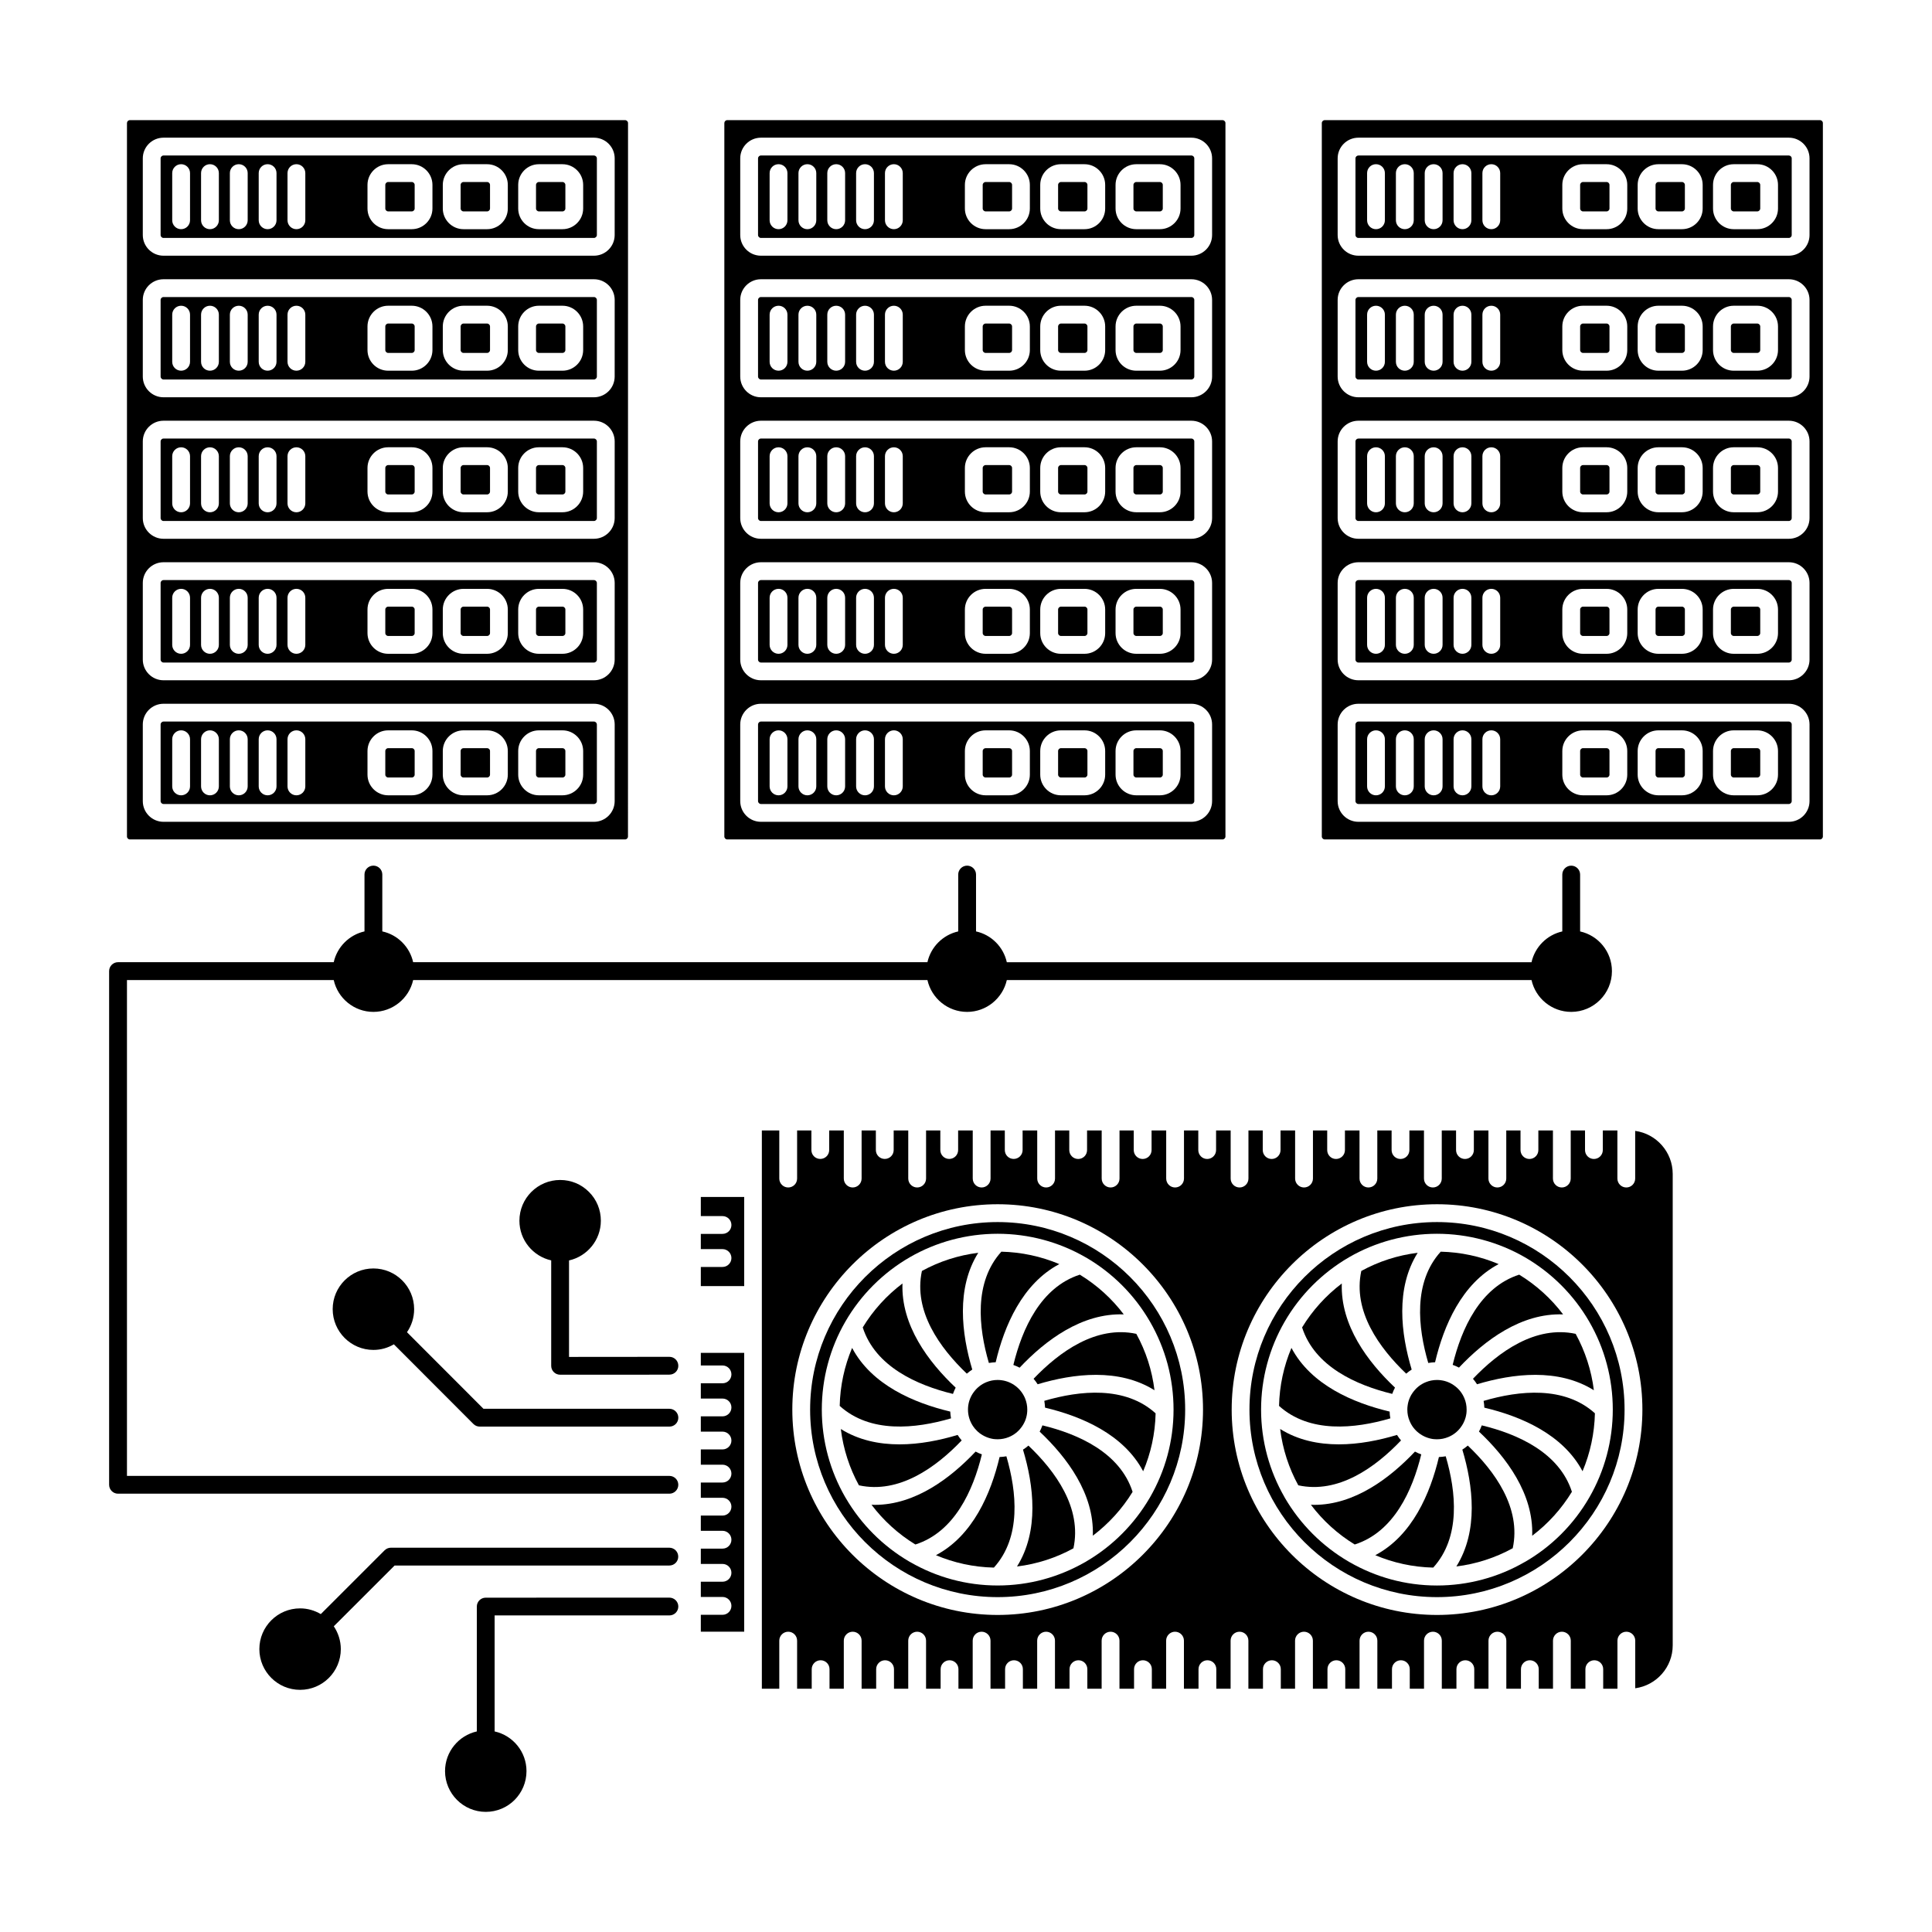 <?xml version="1.0" encoding="UTF-8"?>
<!-- Uploaded to: SVG Repo, www.svgrepo.com, Generator: SVG Repo Mixer Tools -->
<svg fill="#000000" width="800px" height="800px" version="1.1" viewBox="144 144 512 512" xmlns="http://www.w3.org/2000/svg">
 <g>
  <path d="m323.76 505.94c0.012 1.301-1.047 2.352-2.352 2.352l-8.16 0.02h-20.816c-1.301 0-2.359-1.055-2.359-2.352v-27.945c-4.816-1.082-8.422-5.379-8.422-10.516 0-5.953 4.848-10.793 10.793-10.793 2.891 0 5.598 1.113 7.637 3.164 2.039 2.023 3.152 4.746 3.152 7.629 0 5.144-3.617 9.441-8.434 10.531v25.566l26.609-0.023c1.293 0.004 2.352 1.055 2.352 2.367z"/>
  <path d="m323.74 556.52c0 1.305-1.047 2.359-2.359 2.359h-72.805l-16.117 16.102c1.164 1.738 1.859 3.82 1.859 6.047 0 5.961-4.84 10.797-10.793 10.797s-10.793-4.836-10.793-10.797c0-5.953 4.836-10.793 10.793-10.793 2 0 3.871 0.562 5.488 1.516l16.906-16.898c0.441-0.441 1.047-0.695 1.668-0.695h73.789c1.316 0.008 2.363 1.051 2.363 2.363z"/>
  <path d="m571.18 401.36c0 2.984-1.203 5.68-3.16 7.633-1.961 1.961-4.648 3.168-7.629 3.168-5.144 0-9.453-3.613-10.523-8.438h-139.05c-0.539 2.418-1.891 4.516-3.75 6.031-1.844 1.496-4.203 2.41-6.769 2.41-5.133 0-9.438-3.613-10.52-8.438l-136.29-0.004c-0.543 2.418-1.891 4.523-3.754 6.031-1.848 1.496-4.203 2.41-6.777 2.41-5.133 0-9.445-3.613-10.52-8.438h-54.793v131.41l143.75-0.004c1.301 0 2.359 1.055 2.359 2.352 0 1.301-1.059 2.363-2.359 2.363h-146.12c-1.301 0-2.359-1.062-2.359-2.363v-136.13c0-1.301 1.059-2.359 2.359-2.359h57.164c0.902-4.051 4.106-7.25 8.152-8.16v-15.07c0-1.305 1.059-2.359 2.363-2.359 1.301 0 2.359 1.055 2.359 2.359v15.07c1.988 0.434 3.812 1.426 5.281 2.898 1.461 1.465 2.453 3.285 2.891 5.266h136.29c0.906-4.055 4.106-7.25 8.16-8.16v-15.07c0-1.301 1.059-2.359 2.359-2.359 1.305 0 2.363 1.059 2.363 2.359v15.07c1.98 0.434 3.797 1.426 5.273 2.902 1.457 1.461 2.445 3.281 2.883 5.262h139.05c0.91-4.055 4.106-7.254 8.16-8.16v-15.07c0-1.301 1.062-2.359 2.363-2.359 1.305 0 2.359 1.059 2.359 2.359v15.07c4.828 1.07 8.43 5.371 8.43 10.512z"/>
  <path d="m253.75 490.94c0 2.273-0.699 4.375-1.898 6.109l20.27 20.293h49.281c1.301 0 2.359 1.062 2.359 2.363 0 1.316-1.059 2.359-2.359 2.359h-50.262c-0.625 0-1.23-0.242-1.672-0.684l-21.09-21.121c-1.598 0.941-3.441 1.484-5.422 1.484-5.953 0-10.793-4.852-10.793-10.809 0-5.945 4.836-10.781 10.793-10.781 5.957 0.004 10.793 4.84 10.793 10.785z"/>
  <path d="m323.76 569.75c0 1.301-1.059 2.352-2.359 2.352h-46.32v30.742c4.828 1.074 8.445 5.375 8.445 10.523 0 2.984-1.211 5.68-3.152 7.637-1.953 1.953-4.656 3.16-7.637 3.16-5.945 0-10.793-4.84-10.797-10.797 0-5.141 3.613-9.441 8.422-10.523v-33.082c0-1.32 1.059-2.363 2.359-2.363l48.68-0.012c1.301 0.008 2.359 1.059 2.359 2.363z"/>
  <path d="m341.22 461.21v23.613h-11.496v-5.066h5.75c1.301 0 2.359-1.062 2.359-2.363 0-1.305-1.059-2.367-2.359-2.367h-5.75v-4.035h5.75c1.301 0 2.359-1.055 2.359-2.352 0-1.309-1.059-2.363-2.359-2.363h-5.75v-5.066l11.496-0.004z"/>
  <path d="m341.22 502.56v73.859h-11.496v-4.481h5.75c1.301 0 2.359-1.062 2.359-2.363 0-1.305-1.059-2.367-2.359-2.367h-5.75v-4.035h5.75c1.301 0 2.359-1.055 2.359-2.363 0-1.301-1.059-2.352-2.359-2.352h-5.75v-4.055h5.75c1.301 0 2.359-1.043 2.359-2.359 0-1.301-1.059-2.363-2.359-2.363h-5.75v-4.035h5.75c1.301 0 2.359-1.062 2.359-2.363 0-1.301-1.059-2.352-2.359-2.352h-5.75v-4.047h5.75c1.301 0 2.359-1.055 2.359-2.359 0-1.309-1.059-2.363-2.359-2.363h-5.75v-4.047h5.75c1.301 0 2.359-1.055 2.359-2.352 0-1.301-1.059-2.363-2.359-2.363h-5.75v-4.051h5.75c1.301 0 2.359-1.062 2.359-2.363s-1.059-2.352-2.359-2.352h-5.75v-4.047h5.75c1.301 0 2.359-1.055 2.359-2.352 0-1.316-1.059-2.367-2.359-2.367h-5.75v-3.34l11.496 0.004z"/>
  <path d="m577.34 443.7v12.629c0 1.301-1.043 2.363-2.352 2.363-1.309 0-2.363-1.062-2.363-2.363v-12.75h-3.863v5.199c0 1.309-1.055 2.363-2.363 2.363-1.301 0-2.352-1.055-2.352-2.363v-5.199h-3.789v12.75c0 1.301-1.055 2.363-2.363 2.363-1.301 0-2.352-1.062-2.352-2.363v-12.75h-3.863v5.199c0 1.309-1.062 2.363-2.363 2.363-1.301 0-2.363-1.055-2.363-2.363v-5.199h-3.777v12.75c0 1.301-1.055 2.363-2.363 2.363-1.301 0-2.363-1.062-2.363-2.363v-12.75h-3.863v5.199c0 1.309-1.055 2.363-2.352 2.363-1.309 0-2.363-1.055-2.363-2.363v-5.199h-3.789v12.75c0 1.301-1.055 2.363-2.352 2.363-1.309 0-2.363-1.062-2.363-2.363v-12.75h-3.863v5.199c0 1.309-1.055 2.363-2.363 2.363-1.301 0-2.352-1.055-2.352-2.363v-5.199h-3.789v12.75c0 1.301-1.055 2.363-2.363 2.363-1.301 0-2.352-1.062-2.352-2.363v-12.75h-3.863v5.199c0 1.309-1.062 2.363-2.363 2.363-1.309 0-2.336-1.059-2.336-2.363v-5.199h-3.777v12.75c0 1.301-1.062 2.363-2.363 2.363s-2.363-1.062-2.363-2.363v-12.75h-3.863v5.199c0 1.309-1.055 2.363-2.352 2.363-1.309 0-2.363-1.055-2.363-2.363v-5.199h-3.789v12.75c0 1.301-1.055 2.363-2.352 2.363-1.309 0-2.363-1.062-2.363-2.363v-12.75h-3.863v5.199c0 1.309-1.055 2.363-2.363 2.363-1.301 0-2.352-1.055-2.352-2.363v-5.199h-3.789v12.75c0 1.301-1.055 2.363-2.363 2.363-1.301 0-2.352-1.062-2.352-2.363v-12.75h-3.875v5.199c0 1.309-1.055 2.363-2.363 2.363-1.301 0-2.363-1.055-2.363-2.363v-5.199h-3.769v12.75c0 1.301-1.062 2.363-2.363 2.363-1.301 0-2.363-1.062-2.363-2.363v-12.75h-3.875v5.199c0 1.309-1.043 2.363-2.352 2.363-1.309 0-2.363-1.055-2.363-2.363v-5.199h-3.777v12.75c0 1.301-1.055 2.363-2.352 2.363-1.309 0-2.363-1.062-2.363-2.363v-12.75h-3.875v5.188c0 1.32-1.062 2.363-2.363 2.363s-2.352-1.043-2.352-2.363v-5.188h-3.777v12.75c0 1.301-1.062 2.363-2.363 2.363s-2.359-1.062-2.359-2.363v-12.75h-3.871v5.188c0 1.32-1.059 2.363-2.359 2.363-1.305 0-2.359-1.043-2.359-2.363v-5.188h-3.777v12.75c0 1.301-1.059 2.363-2.359 2.363-1.309 0-2.363-1.062-2.363-2.363v-12.75h-3.863v5.188c0 1.32-1.059 2.363-2.363 2.363-1.301 0-2.359-1.043-2.359-2.363v-5.188h-3.777v12.75c0 1.301-1.055 2.363-2.359 2.363-1.301 0-2.359-1.062-2.359-2.363v-12.75h-3.871v5.188c0 1.32-1.059 2.363-2.359 2.363-1.305 0-2.359-1.043-2.359-2.363v-5.188h-3.785v12.75c0 1.301-1.047 2.363-2.359 2.363-1.305 0-2.363-1.062-2.363-2.363v-12.75h-4.621v147.95h4.621v-12.742c0-1.301 1.059-2.363 2.363-2.363 1.309 0 2.359 1.062 2.359 2.363v12.742h3.871v-5.184c0-1.305 1.059-2.359 2.359-2.359 1.305 0 2.359 1.055 2.359 2.359v5.184h3.785v-12.742c0-1.301 1.059-2.363 2.359-2.363 1.305 0 2.359 1.062 2.359 2.363v12.742h3.859v-5.184c0-1.305 1.059-2.359 2.363-2.359 1.301 0 2.359 1.055 2.359 2.359v5.184h3.777v-12.742c0-1.301 1.055-2.363 2.363-2.363 1.301 0 2.359 1.062 2.359 2.363v12.742h3.859v-5.184c0-1.305 1.059-2.359 2.359-2.359 1.305 0 2.363 1.055 2.363 2.359v5.184h3.777v-12.742c0-1.301 1.059-2.363 2.359-2.363 1.301 0 2.363 1.062 2.363 2.363v12.742h3.863v-5.184c0-1.305 1.047-2.359 2.352-2.359 1.309 0 2.363 1.055 2.363 2.359v5.184h3.789v-12.742c0-1.301 1.055-2.363 2.363-2.363 1.301 0 2.352 1.062 2.352 2.363v12.742h3.859v-5.184c0-1.305 1.062-2.359 2.367-2.359 1.301 0 2.352 1.055 2.352 2.359v5.184h3.789v-12.742c0-1.301 1.062-2.363 2.363-2.363 1.301 0 2.363 1.062 2.363 2.363v12.742h3.863v-5.184c0-1.305 1.047-2.359 2.352-2.359 1.301 0 2.363 1.055 2.363 2.359v5.184h3.789v-12.742c0-1.301 1.055-2.363 2.352-2.363 1.309 0 2.363 1.062 2.363 2.363v12.742h3.863v-5.184c0-1.305 1.047-2.359 2.363-2.359 1.309 0 2.352 1.055 2.352 2.359v5.184h3.789v-12.742c0-1.301 1.055-2.363 2.363-2.363 1.301 0 2.352 1.062 2.352 2.363v12.742h3.863v-5.184c0-1.305 1.062-2.359 2.363-2.359s2.363 1.055 2.363 2.359v5.184h3.777v-12.742c0-1.301 1.062-2.363 2.363-2.363 1.301 0 2.363 1.062 2.363 2.363v12.742h3.863v-5.184c0-1.305 1.047-2.359 2.352-2.359 1.309 0 2.363 1.055 2.363 2.359v5.184h3.789v-12.742c0-1.301 1.055-2.363 2.352-2.363 1.309 0 2.363 1.062 2.363 2.363v12.742h3.875v-5.184c0-1.305 1.055-2.359 2.363-2.359 1.301 0 2.352 1.055 2.352 2.359v5.184h3.777v-12.742c0-1.301 1.055-2.363 2.363-2.363 1.301 0 2.352 1.062 2.352 2.363v12.742h3.875v-5.184c0-1.305 1.055-2.359 2.363-2.359 1.301 0 2.363 1.055 2.363 2.359v5.184h3.769v-12.742c0-1.301 1.062-2.363 2.363-2.363 1.309 0 2.363 1.062 2.363 2.363v12.742h3.875v-5.184c0-1.305 1.055-2.359 2.352-2.359 1.301 0 2.363 1.055 2.363 2.359v5.184h3.777v-12.742c0-1.301 1.055-2.363 2.352-2.363 1.301 0 2.363 1.062 2.363 2.363v12.742h3.875v-5.184c0-1.305 1.055-2.359 2.363-2.359 1.301 0 2.352 1.055 2.352 2.359v5.184h3.777v-12.742c0-1.301 1.055-2.363 2.363-2.363s2.352 1.062 2.352 2.363v12.621c5.602-0.77 9.93-5.562 9.93-11.371v-124.96c-0.016-5.797-4.34-10.609-9.945-11.379zm-168.95 128.28c-30.012 0-54.418-24.414-54.418-54.422 0-30.008 24.414-54.422 54.418-54.422 30 0 54.422 24.414 54.422 54.422 0 30.004-24.418 54.422-54.422 54.422zm116.44 0c-30.008 0-54.422-24.414-54.422-54.422 0-30.008 24.414-54.422 54.422-54.422 30.008 0 54.422 24.414 54.422 54.422-0.004 30.004-24.418 54.422-54.422 54.422z"/>
  <path d="m524.82 467.86c-27.402 0-49.699 22.297-49.699 49.699 0 27.406 22.297 49.695 49.699 49.695 27.402 0 49.707-22.289 49.707-49.695-0.004-27.398-22.309-49.699-49.707-49.699zm40.348 73.004c-4.086 7.09-9.984 13-17.055 17.07-0.02 0.012-0.055 0.02-0.066 0.031h-0.012c-7.019 4.066-15.043 6.211-23.227 6.211-8.41 0-16.289-2.254-23.113-6.168-0.133-0.059-0.258-0.133-0.367-0.215-6.938-4.055-12.73-9.863-16.793-16.797-0.059-0.098-0.102-0.188-0.152-0.281-3.918-6.82-6.184-14.723-6.184-23.156 0-8.203 2.168-16.262 6.254-23.312 4.074-7.055 9.969-12.949 17.043-17.055 7.047-4.082 15.109-6.231 23.312-6.231 8.191 0 16.254 2.156 23.312 6.231 7.062 4.098 12.957 9.984 17.043 17.055 2.047 3.543 3.617 7.305 4.656 11.234 1.055 3.918 1.586 7.981 1.586 12.07 0 8.207-2.156 16.254-6.227 23.293 0.004 0.02-0.012 0.02-0.012 0.02z"/>
  <path d="m523.82 559.43c-5.426-0.121-10.617-1.281-15.355-3.289 9.824-5.199 14.57-16.355 16.863-26.012 0.621-0.023 1.215-0.098 1.805-0.195 2.773 9.434 4.012 21.414-3.312 29.496z"/>
  <path d="m515.29 525.73c-6.801 7.129-16.57 14.207-27.227 11.895-2.488-4.523-4.152-9.582-4.812-14.93 4.746 2.973 10.156 4.074 15.562 4.074 5.336 0 10.68-1.074 15.406-2.5 0.32 0.523 0.684 0.996 1.07 1.461z"/>
  <path d="m520.65 529.42c-2.332 9.562-7.254 20.574-17.633 23.887-4.516-2.754-8.453-6.34-11.621-10.535 0.281 0.012 0.574 0.031 0.867 0.031 10.73 0 20.078-7.09 26.719-14.117 0.531 0.297 1.086 0.539 1.668 0.734z"/>
  <path d="m544.89 554.3c-4.621 2.535-9.688 4.176-14.941 4.828 5.906-9.43 4.438-21.461 1.586-30.965 0.5-0.312 0.957-0.66 1.406-1.043 0.012 0 0.031-0.02 0.039-0.031 7.144 6.785 14.211 16.531 11.91 27.211z"/>
  <path d="m560.57 539.34c-2.754 4.516-6.324 8.469-10.523 11.648 0.402-11.125-6.871-20.793-14.105-27.605 0.293-0.535 0.535-1.082 0.742-1.648 9.559 2.309 20.547 7.227 23.887 17.605z"/>
  <path d="m566.67 518.54c-0.125 5.305-1.238 10.52-3.281 15.355-5.223-9.82-16.367-14.57-26.027-16.852-0.02-0.605-0.082-1.203-0.191-1.793 9.457-2.777 21.422-4.012 29.5 3.289z"/>
  <path d="m566.39 512.43c-9.43-5.914-21.453-4.438-30.965-1.586-0.316-0.508-0.68-0.988-1.074-1.457 6.793-7.117 16.551-14.199 27.215-11.906 2.531 4.637 4.176 9.703 4.824 14.949z"/>
  <path d="m558.24 492.33c-11.113-0.398-20.781 6.871-27.594 14.098-0.535-0.277-1.094-0.523-1.672-0.727 2.324-9.562 7.246-20.551 17.625-23.906 4.512 2.754 8.469 6.336 11.641 10.535z"/>
  <path d="m541.16 479c-9.836 5.211-14.57 16.355-16.852 26.012-0.621 0.031-1.215 0.086-1.805 0.188-2.766-9.43-4.016-21.41 3.301-29.492 5.293 0.125 10.512 1.234 15.355 3.293z"/>
  <path d="m518.11 506.95c-0.52 0.328-1.004 0.695-1.457 1.082-7.129-6.812-14.199-16.559-11.895-27.215 4.621-2.539 9.688-4.168 14.941-4.812-5.918 9.418-4.449 21.441-1.59 30.945z"/>
  <path d="m513.69 511.73c-0.293 0.523-0.523 1.082-0.734 1.664-9.562-2.332-20.555-7.246-23.887-17.613 2.746-4.516 6.328-8.465 10.523-11.645-0.387 11.098 6.875 20.785 14.098 27.594z"/>
  <path d="m512.46 519.88c-9.441 2.766-21.422 4.004-29.5-3.301 0.121-5.316 1.234-10.523 3.289-15.367 5.211 9.824 16.355 14.57 26.023 16.871 0.004 0.605 0.066 1.215 0.188 1.797z"/>
  <path d="m532.67 517.56c0 0.363-0.02 0.727-0.059 1.043-0.047 0.348-0.125 0.68-0.207 1.023-0.273 0.988-0.734 1.918-1.379 2.742-0.836 1.098-1.945 1.945-3.234 2.469-0.934 0.387-1.93 0.586-2.973 0.586-0.367 0-0.734-0.031-1.043-0.059-1.371-0.195-2.672-0.742-3.762-1.586-1.098-0.828-1.945-1.945-2.465-3.234-0.395-0.926-0.59-1.93-0.59-2.984 0-0.348 0.02-0.715 0.074-1.031 0.172-1.379 0.719-2.672 1.578-3.762 0.832-1.094 1.949-1.949 3.231-2.473 0.934-0.383 1.941-0.59 2.984-0.59 0.371 0 0.734 0.031 1.043 0.074 1.371 0.18 2.672 0.727 3.762 1.586 1.09 0.82 1.934 1.941 2.457 3.219 0.395 0.934 0.582 1.941 0.582 2.977z"/>
  <path d="m408.39 467.86c-27.402 0-49.699 22.297-49.699 49.699 0 27.406 22.297 49.695 49.699 49.695 27.398 0 49.691-22.289 49.691-49.695 0.004-27.398-22.293-49.699-49.691-49.699zm40.27 73.125c-4.047 6.922-9.801 12.711-16.711 16.766-0.137 0.109-0.312 0.195-0.48 0.281-6.812 3.883-14.68 6.141-23.078 6.141-8.418 0-16.305-2.254-23.113-6.168-0.121-0.059-0.246-0.121-0.363-0.203-6.934-4.062-12.727-9.863-16.785-16.812-0.066-0.098-0.109-0.188-0.172-0.281-1.961-3.414-3.496-7.082-4.555-10.977-1.047-3.883-1.617-7.965-1.617-12.176 0-8.203 2.16-16.27 6.246-23.32 4.074-7.043 9.969-12.949 17.055-17.043 7.055-4.082 15.113-6.231 23.305-6.231 8.184 0 16.242 2.156 23.297 6.231h0.012c7.078 4.098 12.973 9.984 17.051 17.055 2.039 3.523 3.602 7.285 4.664 11.219 1.043 3.918 1.586 8 1.586 12.09 0 8.434-2.258 16.324-6.191 23.172-0.043 0.09-0.094 0.176-0.148 0.258z"/>
  <path d="m428.47 554.32c-4.539 2.492-9.586 4.156-14.953 4.816 5.914-9.441 4.449-21.461 1.586-30.965 0.52-0.328 0.996-0.691 1.441-1.074 7.144 6.785 14.238 16.539 11.926 27.223z"/>
  <path d="m416.24 517.56c0 0.363-0.023 0.715-0.066 1.043-0.176 1.371-0.727 2.672-1.586 3.762-0.828 1.098-1.941 1.945-3.219 2.469-0.941 0.387-1.945 0.586-2.984 0.586-0.371 0-0.727-0.031-1.043-0.059-1.371-0.195-2.66-0.742-3.769-1.586-0.273-0.207-0.523-0.434-0.762-0.684-0.73-0.711-1.305-1.586-1.703-2.551-0.086-0.195-0.152-0.387-0.211-0.594-0.246-0.766-0.371-1.551-0.371-2.387 0-0.359 0.02-0.715 0.066-1.031 0.18-1.379 0.73-2.672 1.582-3.762 0.832-1.094 1.945-1.949 3.223-2.473 0.934-0.383 1.934-0.59 2.988-0.59 0.367 0 0.719 0.031 1.039 0.074 1.379 0.18 2.676 0.727 3.769 1.578 1.082 0.832 1.93 1.949 2.465 3.231 0.383 0.941 0.582 1.938 0.582 2.973z"/>
  <path d="m398.86 525.73c-6.805 7.129-16.574 14.219-27.234 11.895-2.484-4.523-4.141-9.582-4.801-14.918 4.746 2.961 10.141 4.066 15.547 4.066 5.34 0 10.688-1.074 15.41-2.5 0.32 0.52 0.684 0.992 1.078 1.457z"/>
  <path d="m404.21 529.42c-2.324 9.562-7.25 20.574-17.625 23.887-4.516-2.754-8.453-6.34-11.629-10.535 0.297 0.012 0.59 0.031 0.871 0.031 10.734 0 20.082-7.09 26.719-14.117 0.543 0.297 1.094 0.539 1.664 0.734z"/>
  <path d="m407.39 559.43c-5.43-0.121-10.621-1.281-15.355-3.289 9.824-5.199 14.574-16.355 16.863-26.012 0.609-0.023 1.219-0.098 1.805-0.195 2.754 9.434 4.004 21.414-3.312 29.496z"/>
  <path d="m444.15 539.36c-2.754 4.5-6.34 8.43-10.539 11.617 0.402-11.125-6.883-20.781-14.09-27.582 0.258-0.492 0.484-0.988 0.68-1.527 0.02-0.047 0.031-0.098 0.051-0.133 9.551 2.316 20.562 7.246 23.898 17.625z"/>
  <path d="m450.25 518.55c-0.121 5.438-1.281 10.617-3.301 15.352-5.199-9.82-16.355-14.57-26-16.863-0.031-0.605-0.098-1.203-0.195-1.805 9.434-2.766 21.422-4 29.496 3.316z"/>
  <path d="m449.95 512.43c-9.418-5.914-21.453-4.438-30.965-1.586-0.316-0.508-0.672-0.988-1.074-1.457 6.801-7.117 16.551-14.199 27.223-11.906 2.539 4.621 4.176 9.695 4.816 14.949z"/>
  <path d="m441.81 492.33c-11.113-0.398-20.793 6.883-27.594 14.117-0.539-0.277-1.098-0.516-1.664-0.719 2.324-9.566 7.227-20.574 17.613-23.93 4.512 2.75 8.477 6.332 11.645 10.531z"/>
  <path d="m424.73 479c-9.836 5.211-14.586 16.355-16.863 26.012-0.609 0.031-1.219 0.086-1.805 0.188-2.762-9.43-4.004-21.41 3.309-29.492 5.297 0.125 10.512 1.234 15.359 3.293z"/>
  <path d="m401.66 506.95c-0.508 0.328-0.988 0.695-1.445 1.082-7.125-6.801-14.203-16.559-11.898-27.215 4.625-2.539 9.691-4.168 14.93-4.812-5.898 9.406-4.426 21.441-1.586 30.945z"/>
  <path d="m397.26 511.74c-0.273 0.535-0.516 1.09-0.715 1.664-9.562-2.332-20.57-7.246-23.91-17.625 2.746-4.516 6.316-8.465 10.531-11.645-0.41 11.105 6.875 20.793 14.094 27.605z"/>
  <path d="m396.03 519.88c-9.445 2.766-21.422 4.016-29.5-3.301 0.121-5.316 1.238-10.523 3.289-15.367 5.211 9.824 16.355 14.57 26.008 16.871 0.031 0.605 0.094 1.215 0.203 1.797z"/>
  <path d="m626.32 175.84h-131.25c-0.422 0-0.777 0.352-0.777 0.762v189.08c0 0.422 0.352 0.777 0.777 0.777h131.25c0.414 0 0.762-0.352 0.762-0.777v-189.08c0.004-0.41-0.352-0.762-0.762-0.762zm-2.777 180.46c0 3.031-2.453 5.488-5.481 5.488h-114.07c-3.039 0-5.5-2.453-5.5-5.488v-20.309c0-3.027 2.465-5.488 5.5-5.488h114.07c3.027 0 5.481 2.457 5.481 5.488zm0-37.5c0 3.019-2.453 5.481-5.481 5.481h-114.07c-3.039 0-5.5-2.465-5.5-5.481v-20.32c0-3.023 2.465-5.481 5.5-5.481h114.07c3.027 0 5.481 2.457 5.481 5.481zm0-37.504c0 3.019-2.453 5.488-5.481 5.488h-114.07c-3.039 0-5.5-2.469-5.5-5.488v-20.32c0-3.019 2.465-5.481 5.5-5.481h114.07c3.027 0 5.481 2.465 5.481 5.481zm0-37.508c0 3.031-2.453 5.496-5.481 5.496h-114.07c-3.039 0-5.5-2.465-5.5-5.496v-20.309c0-3.027 2.465-5.477 5.5-5.477h114.07c3.027 0 5.481 2.449 5.481 5.477zm0-37.5c0 3.019-2.453 5.477-5.481 5.477h-114.07c-3.039 0-5.5-2.457-5.5-5.477v-20.32c0-3.023 2.465-5.481 5.5-5.481h114.07c3.027 0 5.481 2.457 5.481 5.481z"/>
  <path d="m618.06 185.21h-114.07c-0.414 0-0.777 0.344-0.777 0.762v20.32c0 0.414 0.363 0.766 0.777 0.766h114.07c0.414 0 0.762-0.352 0.762-0.766v-20.32c0.004-0.418-0.344-0.762-0.762-0.762zm-107.05 17.164c0 1.305-1.055 2.363-2.363 2.363-1.305 0-2.352-1.059-2.352-2.363v-12.5c0-1.305 1.047-2.359 2.352-2.359 1.309 0 2.363 1.055 2.363 2.359zm7.648 0c0 1.305-1.062 2.363-2.363 2.363-1.316 0-2.367-1.059-2.367-2.363v-12.5c0-1.305 1.055-2.359 2.367-2.359 1.301 0 2.363 1.055 2.363 2.359zm7.637 0c0 1.305-1.062 2.363-2.363 2.363-1.305 0-2.367-1.059-2.367-2.363v-12.5c0-1.305 1.062-2.359 2.367-2.359 1.301 0 2.363 1.055 2.363 2.359zm7.633 0c0 1.305-1.055 2.363-2.352 2.363-1.301 0-2.363-1.059-2.363-2.363v-12.5c0-1.305 1.062-2.359 2.363-2.359s2.352 1.055 2.352 2.359zm7.641 0c0 1.305-1.055 2.363-2.352 2.363-1.316 0-2.363-1.059-2.363-2.363v-12.5c0-1.305 1.047-2.359 2.363-2.359 1.301 0 2.352 1.055 2.352 2.359zm33.672-3.117c0 3.019-2.453 5.481-5.477 5.481h-6.254c-3.019 0-5.481-2.469-5.481-5.481v-6.258c0-3.019 2.465-5.481 5.481-5.481h6.254c3.023 0 5.477 2.465 5.477 5.481zm19.984 0c0 3.019-2.453 5.481-5.492 5.481h-6.242c-3.023 0-5.492-2.469-5.492-5.481v-6.258c0-3.019 2.469-5.481 5.492-5.481h6.242c3.039 0 5.492 2.465 5.492 5.481zm19.965 0c0 3.019-2.453 5.481-5.492 5.481h-6.242c-3.023 0-5.488-2.469-5.488-5.481v-6.258c0-3.019 2.465-5.481 5.488-5.481h6.242c3.039 0 5.492 2.465 5.492 5.481z"/>
  <path d="m610.48 193v6.258c0 0.414-0.363 0.762-0.777 0.762h-6.242c-0.414 0-0.762-0.352-0.762-0.762v-6.258c0-0.414 0.348-0.766 0.762-0.766h6.242c0.41 0 0.777 0.352 0.777 0.766z"/>
  <path d="m590.51 193v6.258c0 0.414-0.359 0.762-0.77 0.762h-6.242c-0.414 0-0.762-0.352-0.762-0.762v-6.258c0-0.414 0.336-0.766 0.762-0.766h6.242c0.406 0 0.77 0.352 0.77 0.766z"/>
  <path d="m570.53 193v6.258c0 0.414-0.348 0.762-0.762 0.762h-6.254c-0.414 0-0.762-0.352-0.762-0.762v-6.258c0-0.414 0.348-0.766 0.762-0.766h6.254c0.414 0 0.762 0.352 0.762 0.766z"/>
  <path d="m618.06 222.72h-114.07c-0.414 0-0.777 0.348-0.777 0.762v20.309c0 0.418 0.363 0.777 0.777 0.777h114.07c0.414 0 0.762-0.359 0.762-0.777v-20.309c0.004-0.414-0.344-0.762-0.762-0.762zm-107.05 17.16c0 1.309-1.055 2.359-2.363 2.359-1.305 0-2.352-1.047-2.352-2.359v-12.496c0-1.309 1.047-2.359 2.352-2.359 1.309 0 2.363 1.047 2.363 2.359zm7.648 0c0 1.309-1.062 2.359-2.363 2.359-1.316 0-2.367-1.047-2.367-2.359v-12.496c0-1.309 1.055-2.359 2.367-2.359 1.301 0 2.363 1.047 2.363 2.359zm7.637 0c0 1.309-1.062 2.359-2.363 2.359-1.305 0-2.367-1.047-2.367-2.359v-12.496c0-1.309 1.062-2.359 2.367-2.359 1.301 0 2.363 1.047 2.363 2.359zm7.633 0c0 1.309-1.055 2.359-2.352 2.359-1.301 0-2.363-1.047-2.363-2.359v-12.496c0-1.309 1.062-2.359 2.363-2.359s2.352 1.047 2.352 2.359zm7.641 0c0 1.309-1.055 2.359-2.352 2.359-1.316 0-2.363-1.047-2.363-2.359v-12.496c0-1.309 1.047-2.359 2.363-2.359 1.301 0 2.352 1.047 2.352 2.359zm33.672-3.117c0 3.027-2.453 5.477-5.477 5.477h-6.254c-3.019 0-5.481-2.449-5.481-5.477v-6.246c0-3.027 2.465-5.496 5.481-5.496h6.254c3.023 0 5.477 2.469 5.477 5.496zm19.984 0c0 3.027-2.453 5.477-5.492 5.477h-6.242c-3.023 0-5.492-2.449-5.492-5.477v-6.246c0-3.027 2.469-5.496 5.492-5.496h6.242c3.039 0 5.492 2.469 5.492 5.496zm19.965 0c0 3.027-2.453 5.477-5.492 5.477h-6.242c-3.023 0-5.488-2.449-5.488-5.477v-6.246c0-3.027 2.465-5.496 5.488-5.496h6.242c3.039 0 5.492 2.469 5.492 5.496z"/>
  <path d="m590.51 230.52v6.246c0 0.414-0.359 0.762-0.77 0.762h-6.242c-0.414 0-0.762-0.352-0.762-0.762v-6.246c0-0.418 0.336-0.777 0.762-0.777h6.242c0.406 0.004 0.77 0.359 0.77 0.777z"/>
  <path d="m570.53 230.52v6.246c0 0.414-0.348 0.762-0.762 0.762h-6.254c-0.414 0-0.762-0.352-0.762-0.762v-6.246c0-0.418 0.348-0.777 0.762-0.777h6.254c0.414 0.004 0.762 0.359 0.762 0.777z"/>
  <path d="m610.48 230.52v6.246c0 0.414-0.363 0.762-0.777 0.762h-6.242c-0.414 0-0.762-0.352-0.762-0.762v-6.246c0-0.418 0.348-0.777 0.762-0.777h6.242c0.41 0.004 0.777 0.359 0.777 0.777z"/>
  <path d="m618.06 260.22h-114.07c-0.414 0-0.777 0.344-0.777 0.762v20.32c0 0.414 0.363 0.766 0.777 0.766h114.07c0.414 0 0.762-0.352 0.762-0.766v-20.32c0.004-0.414-0.344-0.762-0.762-0.762zm-107.05 17.18c0 1.301-1.055 2.359-2.363 2.359-1.305 0-2.352-1.059-2.352-2.359v-12.504c0-1.301 1.047-2.359 2.352-2.359 1.309 0 2.363 1.059 2.363 2.359zm7.648 0c0 1.301-1.062 2.359-2.363 2.359-1.316 0-2.367-1.059-2.367-2.359v-12.504c0-1.301 1.055-2.359 2.367-2.359 1.301 0 2.363 1.059 2.363 2.359zm7.637 0c0 1.301-1.062 2.359-2.363 2.359-1.305 0-2.367-1.059-2.367-2.359v-12.504c0-1.301 1.062-2.359 2.367-2.359 1.301 0 2.363 1.059 2.363 2.359zm7.633 0c0 1.301-1.055 2.359-2.352 2.359-1.301 0-2.363-1.059-2.363-2.359v-12.504c0-1.301 1.062-2.359 2.363-2.359s2.352 1.059 2.352 2.359zm7.641 0c0 1.301-1.055 2.359-2.352 2.359-1.316 0-2.363-1.059-2.363-2.359v-12.504c0-1.301 1.047-2.359 2.363-2.359 1.301 0 2.352 1.059 2.352 2.359zm33.672-3.129c0 3.023-2.453 5.481-5.477 5.481h-6.254c-3.019 0-5.481-2.457-5.481-5.481v-6.254c0-3.023 2.465-5.488 5.481-5.488h6.254c3.023 0 5.477 2.465 5.477 5.488zm19.984 0c0 3.023-2.453 5.481-5.492 5.481h-6.242c-3.023 0-5.492-2.457-5.492-5.481v-6.254c0-3.023 2.469-5.488 5.492-5.488h6.242c3.039 0 5.492 2.465 5.492 5.488zm19.965 0c0 3.023-2.453 5.481-5.492 5.481h-6.242c-3.023 0-5.488-2.457-5.488-5.481v-6.254c0-3.023 2.465-5.488 5.488-5.488h6.242c3.039 0 5.492 2.465 5.492 5.488z"/>
  <path d="m590.51 268.02v6.254c0 0.418-0.359 0.762-0.77 0.762h-6.242c-0.414 0-0.762-0.344-0.762-0.762v-6.254c0-0.418 0.336-0.77 0.762-0.77h6.242c0.406 0 0.77 0.352 0.77 0.77z"/>
  <path d="m570.53 268.02v6.254c0 0.418-0.348 0.762-0.762 0.762h-6.254c-0.414 0-0.762-0.344-0.762-0.762v-6.254c0-0.418 0.348-0.77 0.762-0.77h6.254c0.414 0 0.762 0.352 0.762 0.77z"/>
  <path d="m610.48 268.02v6.254c0 0.418-0.363 0.762-0.777 0.762h-6.242c-0.414 0-0.762-0.344-0.762-0.762v-6.254c0-0.418 0.348-0.77 0.762-0.77h6.242c0.41 0 0.777 0.352 0.777 0.77z"/>
  <path d="m618.06 297.73h-114.07c-0.414 0-0.777 0.344-0.777 0.762v20.32c0 0.414 0.363 0.766 0.777 0.766h114.07c0.414 0 0.762-0.352 0.762-0.766v-20.32c0.004-0.414-0.344-0.762-0.762-0.762zm-107.05 17.168c0 1.305-1.055 2.363-2.363 2.363-1.305 0-2.352-1.059-2.352-2.363v-12.488c0-1.309 1.047-2.363 2.352-2.363 1.309 0 2.363 1.047 2.363 2.363zm7.648 0c0 1.305-1.062 2.363-2.363 2.363-1.316 0-2.367-1.059-2.367-2.363v-12.488c0-1.309 1.055-2.363 2.367-2.363 1.301 0 2.363 1.047 2.363 2.363zm7.637 0c0 1.305-1.062 2.363-2.363 2.363-1.305 0-2.367-1.059-2.367-2.363v-12.488c0-1.309 1.062-2.363 2.367-2.363 1.301 0 2.363 1.047 2.363 2.363zm7.633 0c0 1.305-1.055 2.363-2.352 2.363-1.301 0-2.363-1.059-2.363-2.363v-12.488c0-1.309 1.062-2.363 2.363-2.363s2.352 1.047 2.352 2.363zm7.641 0c0 1.305-1.055 2.363-2.352 2.363-1.316 0-2.363-1.059-2.363-2.363v-12.488c0-1.309 1.047-2.363 2.363-2.363 1.301 0 2.352 1.047 2.352 2.363zm33.672-3.117c0 3.027-2.453 5.481-5.477 5.481h-6.254c-3.019 0-5.481-2.453-5.481-5.481v-6.246c0-3.027 2.465-5.481 5.481-5.481h6.254c3.023 0 5.477 2.453 5.477 5.481zm19.984 0c0 3.027-2.453 5.481-5.492 5.481h-6.242c-3.023 0-5.492-2.453-5.492-5.481v-6.246c0-3.027 2.469-5.481 5.492-5.481h6.242c3.039 0 5.492 2.453 5.492 5.481zm19.965 0c0 3.027-2.453 5.481-5.492 5.481h-6.242c-3.023 0-5.488-2.453-5.488-5.481v-6.246c0-3.027 2.465-5.481 5.488-5.481h6.242c3.039 0 5.492 2.453 5.492 5.481z"/>
  <path d="m610.48 305.53v6.246c0 0.418-0.363 0.762-0.777 0.762h-6.242c-0.414 0-0.762-0.344-0.762-0.762v-6.246c0-0.414 0.348-0.762 0.762-0.762h6.242c0.41-0.004 0.777 0.352 0.777 0.762z"/>
  <path d="m590.51 305.53v6.246c0 0.418-0.359 0.762-0.77 0.762h-6.242c-0.414 0-0.762-0.344-0.762-0.762v-6.246c0-0.414 0.336-0.762 0.762-0.762h6.242c0.406-0.004 0.77 0.352 0.77 0.762z"/>
  <path d="m570.53 305.53v6.246c0 0.418-0.348 0.762-0.762 0.762h-6.254c-0.414 0-0.762-0.344-0.762-0.762v-6.246c0-0.414 0.348-0.762 0.762-0.762h6.254c0.414-0.004 0.762 0.352 0.762 0.762z"/>
  <path d="m618.06 335.22h-114.07c-0.414 0-0.777 0.363-0.777 0.77v20.309c0 0.418 0.363 0.77 0.777 0.77h114.07c0.414 0 0.762-0.352 0.762-0.77v-20.309c0.004-0.406-0.344-0.77-0.762-0.77zm-107.05 17.188c0 1.301-1.055 2.359-2.363 2.359-1.305 0-2.352-1.059-2.352-2.359v-12.504c0-1.301 1.047-2.359 2.352-2.359 1.309 0 2.363 1.059 2.363 2.359zm7.648 0c0 1.301-1.062 2.359-2.363 2.359-1.316 0-2.367-1.059-2.367-2.359v-12.504c0-1.301 1.055-2.359 2.367-2.359 1.301 0 2.363 1.059 2.363 2.359zm7.637 0c0 1.301-1.062 2.359-2.363 2.359-1.305 0-2.367-1.059-2.367-2.359v-12.504c0-1.301 1.062-2.359 2.367-2.359 1.301 0 2.363 1.059 2.363 2.359zm7.633 0c0 1.301-1.055 2.359-2.352 2.359-1.301 0-2.363-1.059-2.363-2.359v-12.504c0-1.301 1.062-2.359 2.363-2.359s2.352 1.059 2.352 2.359zm7.641 0c0 1.301-1.055 2.359-2.352 2.359-1.316 0-2.363-1.059-2.363-2.359v-12.504c0-1.301 1.047-2.359 2.363-2.359 1.301 0 2.352 1.059 2.352 2.359zm33.672-3.121c0 3.019-2.453 5.477-5.477 5.477h-6.254c-3.019 0-5.481-2.457-5.481-5.477v-6.258c0-3.019 2.465-5.481 5.481-5.481h6.254c3.023 0 5.477 2.465 5.477 5.481zm19.984 0c0 3.019-2.453 5.477-5.492 5.477h-6.242c-3.023 0-5.492-2.457-5.492-5.477v-6.258c0-3.019 2.469-5.481 5.492-5.481h6.242c3.039 0 5.492 2.465 5.492 5.481zm19.965 0c0 3.019-2.453 5.477-5.492 5.477h-6.242c-3.023 0-5.488-2.457-5.488-5.477v-6.258c0-3.019 2.465-5.481 5.488-5.481h6.242c3.039 0 5.492 2.465 5.492 5.481z"/>
  <path d="m610.48 343.03v6.258c0 0.414-0.363 0.762-0.777 0.762h-6.242c-0.414 0-0.762-0.348-0.762-0.762v-6.258c0-0.418 0.348-0.762 0.762-0.762h6.242c0.41 0 0.777 0.344 0.777 0.762z"/>
  <path d="m590.51 343.03v6.258c0 0.414-0.359 0.762-0.77 0.762h-6.242c-0.414 0-0.762-0.348-0.762-0.762v-6.258c0-0.418 0.336-0.762 0.762-0.762h6.242c0.406 0 0.77 0.344 0.77 0.762z"/>
  <path d="m570.53 343.03v6.258c0 0.414-0.348 0.762-0.762 0.762h-6.254c-0.414 0-0.762-0.348-0.762-0.762v-6.258c0-0.418 0.348-0.762 0.762-0.762h6.254c0.414 0 0.762 0.344 0.762 0.762z"/>
  <path d="m467.98 175.84h-131.26c-0.418 0-0.762 0.352-0.762 0.762v189.08c0 0.422 0.344 0.777 0.762 0.777h131.26c0.422 0 0.777-0.352 0.777-0.777v-189.08c0-0.41-0.355-0.762-0.777-0.762zm-2.762 180.46c0 3.031-2.465 5.488-5.488 5.488h-114.08c-3.019 0-5.481-2.453-5.481-5.488v-20.309c0-3.027 2.469-5.488 5.481-5.488h114.08c3.023 0 5.488 2.457 5.488 5.488zm0-37.5c0 3.019-2.465 5.481-5.488 5.481h-114.08c-3.019 0-5.481-2.465-5.481-5.481v-20.32c0-3.023 2.469-5.481 5.481-5.481h114.08c3.023 0 5.488 2.457 5.488 5.481zm0-37.504c0 3.019-2.465 5.488-5.488 5.488h-114.08c-3.019 0-5.481-2.469-5.481-5.488v-20.32c0-3.019 2.469-5.481 5.481-5.481h114.08c3.023 0 5.488 2.465 5.488 5.481zm0-37.508c0 3.031-2.465 5.496-5.488 5.496h-114.08c-3.019 0-5.481-2.465-5.481-5.496v-20.309c0-3.027 2.469-5.477 5.481-5.477h114.08c3.023 0 5.488 2.449 5.488 5.477zm0-37.5c0 3.019-2.465 5.477-5.488 5.477h-114.08c-3.019 0-5.481-2.457-5.481-5.477v-20.32c0-3.023 2.469-5.481 5.481-5.481h114.08c3.023 0 5.488 2.457 5.488 5.481z"/>
  <path d="m459.73 185.21h-114.08c-0.414 0-0.762 0.344-0.762 0.762v20.32c0 0.414 0.352 0.766 0.762 0.766h114.08c0.422 0 0.77-0.352 0.77-0.766v-20.32c0.004-0.418-0.344-0.762-0.77-0.762zm-107.05 17.164c0 1.305-1.047 2.363-2.359 2.363-1.305 0-2.363-1.059-2.363-2.363v-12.5c0-1.305 1.059-2.359 2.363-2.359 1.309 0 2.359 1.055 2.359 2.359zm7.644 0c0 1.305-1.059 2.363-2.363 2.363-1.301 0-2.359-1.059-2.359-2.363v-12.5c0-1.305 1.059-2.359 2.359-2.359 1.305 0 2.363 1.055 2.363 2.359zm7.641 0c0 1.305-1.059 2.363-2.359 2.363-1.305 0-2.363-1.059-2.363-2.363v-12.5c0-1.305 1.059-2.359 2.363-2.359 1.301 0 2.359 1.055 2.359 2.359zm7.637 0c0 1.305-1.059 2.363-2.363 2.363-1.301 0-2.359-1.059-2.359-2.363v-12.5c0-1.305 1.059-2.359 2.359-2.359 1.305 0 2.363 1.055 2.363 2.359zm7.641 0c0 1.305-1.059 2.363-2.359 2.363s-2.359-1.059-2.359-2.363v-12.5c0-1.305 1.059-2.359 2.359-2.359s2.359 1.055 2.359 2.359zm33.68-3.117c0 3.019-2.453 5.481-5.481 5.481h-6.242c-3.031 0-5.496-2.469-5.496-5.481v-6.258c0-3.019 2.465-5.481 5.496-5.481h6.242c3.019 0 5.481 2.465 5.481 5.481zm19.961 0c0 3.019-2.453 5.481-5.477 5.481h-6.242c-3.039 0-5.492-2.469-5.492-5.481v-6.258c0-3.019 2.453-5.481 5.492-5.481h6.242c3.023 0 5.477 2.465 5.477 5.481zm19.973 0c0 3.019-2.457 5.481-5.481 5.481h-6.242c-3.039 0-5.5-2.469-5.5-5.481v-6.258c0-3.019 2.465-5.481 5.5-5.481h6.242c3.023 0 5.481 2.465 5.481 5.481z"/>
  <path d="m452.15 193v6.258c0 0.414-0.348 0.762-0.762 0.762h-6.242c-0.422 0-0.77-0.352-0.77-0.762v-6.258c0-0.414 0.348-0.766 0.77-0.766h6.242c0.41 0 0.762 0.352 0.762 0.766z"/>
  <path d="m432.18 193v6.258c0 0.414-0.348 0.762-0.762 0.762h-6.242c-0.422 0-0.77-0.352-0.77-0.762v-6.258c0-0.414 0.348-0.766 0.77-0.766h6.242c0.414 0 0.762 0.352 0.762 0.766z"/>
  <path d="m412.21 193v6.258c0 0.414-0.352 0.762-0.766 0.762h-6.242c-0.418 0-0.777-0.352-0.777-0.762v-6.258c0-0.414 0.359-0.766 0.777-0.766h6.242c0.414 0 0.766 0.352 0.766 0.766z"/>
  <path d="m459.73 222.72h-114.08c-0.414 0-0.762 0.348-0.762 0.762v20.309c0 0.418 0.352 0.777 0.762 0.777h114.08c0.422 0 0.77-0.359 0.77-0.777v-20.309c0.004-0.414-0.344-0.762-0.77-0.762zm-107.05 17.16c0 1.309-1.047 2.359-2.359 2.359-1.305 0-2.363-1.047-2.363-2.359v-12.496c0-1.309 1.059-2.359 2.363-2.359 1.309 0 2.359 1.047 2.359 2.359zm7.644 0c0 1.309-1.059 2.359-2.363 2.359-1.301 0-2.359-1.047-2.359-2.359v-12.496c0-1.309 1.059-2.359 2.359-2.359 1.305 0 2.363 1.047 2.363 2.359zm7.641 0c0 1.309-1.059 2.359-2.359 2.359-1.305 0-2.363-1.047-2.363-2.359v-12.496c0-1.309 1.059-2.359 2.363-2.359 1.301 0 2.359 1.047 2.359 2.359zm7.637 0c0 1.309-1.059 2.359-2.363 2.359-1.301 0-2.359-1.047-2.359-2.359v-12.496c0-1.309 1.059-2.359 2.359-2.359 1.305 0 2.363 1.047 2.363 2.359zm7.641 0c0 1.309-1.059 2.359-2.359 2.359s-2.359-1.047-2.359-2.359v-12.496c0-1.309 1.059-2.359 2.359-2.359s2.359 1.047 2.359 2.359zm33.68-3.117c0 3.027-2.453 5.477-5.481 5.477h-6.242c-3.031 0-5.496-2.449-5.496-5.477v-6.246c0-3.027 2.465-5.496 5.496-5.496h6.242c3.019 0 5.481 2.469 5.481 5.496zm19.961 0c0 3.027-2.453 5.477-5.477 5.477h-6.242c-3.039 0-5.492-2.449-5.492-5.477v-6.246c0-3.027 2.453-5.496 5.492-5.496h6.242c3.023 0 5.477 2.469 5.477 5.496zm19.973 0c0 3.027-2.457 5.477-5.481 5.477h-6.242c-3.039 0-5.5-2.449-5.5-5.477v-6.246c0-3.027 2.465-5.496 5.5-5.496h6.242c3.023 0 5.481 2.469 5.481 5.496z"/>
  <path d="m432.18 230.52v6.246c0 0.414-0.348 0.762-0.762 0.762h-6.242c-0.422 0-0.77-0.352-0.77-0.762v-6.246c0-0.418 0.348-0.777 0.77-0.777h6.242c0.414 0.004 0.762 0.359 0.762 0.777z"/>
  <path d="m412.21 230.52v6.246c0 0.414-0.352 0.762-0.766 0.762h-6.242c-0.418 0-0.777-0.352-0.777-0.762v-6.246c0-0.418 0.359-0.777 0.777-0.777h6.242c0.414 0.004 0.766 0.359 0.766 0.777z"/>
  <path d="m452.15 230.52v6.246c0 0.414-0.348 0.762-0.762 0.762h-6.242c-0.422 0-0.77-0.352-0.77-0.762v-6.246c0-0.418 0.348-0.777 0.77-0.777h6.242c0.41 0.004 0.762 0.359 0.762 0.777z"/>
  <path d="m459.73 260.22h-114.08c-0.414 0-0.762 0.344-0.762 0.762v20.32c0 0.414 0.352 0.766 0.762 0.766h114.08c0.422 0 0.77-0.352 0.77-0.766v-20.32c0.004-0.414-0.344-0.762-0.77-0.762zm-107.05 17.18c0 1.301-1.047 2.359-2.359 2.359-1.305 0-2.363-1.059-2.363-2.359v-12.504c0-1.301 1.059-2.359 2.363-2.359 1.309 0 2.359 1.059 2.359 2.359zm7.644 0c0 1.301-1.059 2.359-2.363 2.359-1.301 0-2.359-1.059-2.359-2.359v-12.504c0-1.301 1.059-2.359 2.359-2.359 1.305 0 2.363 1.059 2.363 2.359zm7.641 0c0 1.301-1.059 2.359-2.359 2.359-1.305 0-2.363-1.059-2.363-2.359v-12.504c0-1.301 1.059-2.359 2.363-2.359 1.301 0 2.359 1.059 2.359 2.359zm7.637 0c0 1.301-1.059 2.359-2.363 2.359-1.301 0-2.359-1.059-2.359-2.359v-12.504c0-1.301 1.059-2.359 2.359-2.359 1.305 0 2.363 1.059 2.363 2.359zm7.641 0c0 1.301-1.059 2.359-2.359 2.359s-2.359-1.059-2.359-2.359v-12.504c0-1.301 1.059-2.359 2.359-2.359s2.359 1.059 2.359 2.359zm33.68-3.129c0 3.023-2.453 5.481-5.481 5.481h-6.242c-3.031 0-5.496-2.457-5.496-5.481v-6.254c0-3.023 2.465-5.488 5.496-5.488h6.242c3.019 0 5.481 2.465 5.481 5.488zm19.961 0c0 3.023-2.453 5.481-5.477 5.481h-6.242c-3.039 0-5.492-2.457-5.492-5.481v-6.254c0-3.023 2.453-5.488 5.492-5.488h6.242c3.023 0 5.477 2.465 5.477 5.488zm19.973 0c0 3.023-2.457 5.481-5.481 5.481h-6.242c-3.039 0-5.5-2.457-5.5-5.481v-6.254c0-3.023 2.465-5.488 5.5-5.488h6.242c3.023 0 5.481 2.465 5.481 5.488z"/>
  <path d="m432.18 268.02v6.254c0 0.418-0.348 0.762-0.762 0.762h-6.242c-0.422 0-0.77-0.344-0.77-0.762v-6.254c0-0.418 0.348-0.77 0.77-0.77h6.242c0.414 0 0.762 0.352 0.762 0.77z"/>
  <path d="m412.21 268.02v6.254c0 0.418-0.352 0.762-0.766 0.762h-6.242c-0.418 0-0.777-0.344-0.777-0.762v-6.254c0-0.418 0.359-0.77 0.777-0.77h6.242c0.414 0 0.766 0.352 0.766 0.77z"/>
  <path d="m452.15 268.02v6.254c0 0.418-0.348 0.762-0.762 0.762h-6.242c-0.422 0-0.77-0.344-0.77-0.762v-6.254c0-0.418 0.348-0.77 0.77-0.77h6.242c0.41 0 0.762 0.352 0.762 0.77z"/>
  <path d="m459.73 297.73h-114.08c-0.414 0-0.762 0.344-0.762 0.762v20.32c0 0.414 0.352 0.766 0.762 0.766h114.08c0.422 0 0.77-0.352 0.77-0.766v-20.32c0.004-0.414-0.344-0.762-0.77-0.762zm-107.05 17.168c0 1.305-1.047 2.363-2.359 2.363-1.305 0-2.363-1.059-2.363-2.363v-12.488c0-1.309 1.059-2.363 2.363-2.363 1.309 0 2.359 1.047 2.359 2.363zm7.644 0c0 1.305-1.059 2.363-2.363 2.363-1.301 0-2.359-1.059-2.359-2.363v-12.488c0-1.309 1.059-2.363 2.359-2.363 1.305 0 2.363 1.047 2.363 2.363zm7.641 0c0 1.305-1.059 2.363-2.359 2.363-1.305 0-2.363-1.059-2.363-2.363v-12.488c0-1.309 1.059-2.363 2.363-2.363 1.301 0 2.359 1.047 2.359 2.363zm7.637 0c0 1.305-1.059 2.363-2.363 2.363-1.301 0-2.359-1.059-2.359-2.363v-12.488c0-1.309 1.059-2.363 2.359-2.363 1.305 0 2.363 1.047 2.363 2.363zm7.641 0c0 1.305-1.059 2.363-2.359 2.363s-2.359-1.059-2.359-2.363v-12.488c0-1.309 1.059-2.363 2.359-2.363s2.359 1.047 2.359 2.363zm33.68-3.117c0 3.027-2.453 5.481-5.481 5.481h-6.242c-3.031 0-5.496-2.453-5.496-5.481v-6.246c0-3.027 2.465-5.481 5.496-5.481h6.242c3.019 0 5.481 2.453 5.481 5.481zm19.961 0c0 3.027-2.453 5.481-5.477 5.481h-6.242c-3.039 0-5.492-2.453-5.492-5.481v-6.246c0-3.027 2.453-5.481 5.492-5.481h6.242c3.023 0 5.477 2.453 5.477 5.481zm19.973 0c0 3.027-2.457 5.481-5.481 5.481h-6.242c-3.039 0-5.5-2.453-5.5-5.481v-6.246c0-3.027 2.465-5.481 5.5-5.481h6.242c3.023 0 5.481 2.453 5.481 5.481z"/>
  <path d="m452.15 305.53v6.246c0 0.418-0.348 0.762-0.762 0.762h-6.242c-0.422 0-0.77-0.344-0.77-0.762v-6.246c0-0.414 0.348-0.762 0.77-0.762h6.242c0.41-0.004 0.762 0.352 0.762 0.762z"/>
  <path d="m432.18 305.53v6.246c0 0.418-0.348 0.762-0.762 0.762h-6.242c-0.422 0-0.77-0.344-0.77-0.762v-6.246c0-0.414 0.348-0.762 0.77-0.762h6.242c0.414-0.004 0.762 0.352 0.762 0.762z"/>
  <path d="m412.21 305.53v6.246c0 0.418-0.352 0.762-0.766 0.762h-6.242c-0.418 0-0.777-0.344-0.777-0.762v-6.246c0-0.414 0.359-0.762 0.777-0.762h6.242c0.414-0.004 0.766 0.352 0.766 0.762z"/>
  <path d="m459.73 335.22h-114.08c-0.414 0-0.762 0.363-0.762 0.77v20.309c0 0.418 0.352 0.77 0.762 0.77h114.08c0.422 0 0.77-0.352 0.77-0.77v-20.309c0.004-0.406-0.344-0.77-0.77-0.77zm-107.05 17.188c0 1.301-1.047 2.359-2.359 2.359-1.305 0-2.363-1.059-2.363-2.359v-12.504c0-1.301 1.059-2.359 2.363-2.359 1.309 0 2.359 1.059 2.359 2.359zm7.644 0c0 1.301-1.059 2.359-2.363 2.359-1.301 0-2.359-1.059-2.359-2.359v-12.504c0-1.301 1.059-2.359 2.359-2.359 1.305 0 2.363 1.059 2.363 2.359zm7.641 0c0 1.301-1.059 2.359-2.359 2.359-1.305 0-2.363-1.059-2.363-2.359v-12.504c0-1.301 1.059-2.359 2.363-2.359 1.301 0 2.359 1.059 2.359 2.359zm7.637 0c0 1.301-1.059 2.359-2.363 2.359-1.301 0-2.359-1.059-2.359-2.359v-12.504c0-1.301 1.059-2.359 2.359-2.359 1.305 0 2.363 1.059 2.363 2.359zm7.641 0c0 1.301-1.059 2.359-2.359 2.359s-2.359-1.059-2.359-2.359v-12.504c0-1.301 1.059-2.359 2.359-2.359s2.359 1.059 2.359 2.359zm33.68-3.121c0 3.019-2.453 5.477-5.481 5.477h-6.242c-3.031 0-5.496-2.457-5.496-5.477v-6.258c0-3.019 2.465-5.481 5.496-5.481h6.242c3.019 0 5.481 2.465 5.481 5.481zm19.961 0c0 3.019-2.453 5.477-5.477 5.477h-6.242c-3.039 0-5.492-2.457-5.492-5.477v-6.258c0-3.019 2.453-5.481 5.492-5.481h6.242c3.023 0 5.477 2.465 5.477 5.481zm19.973 0c0 3.019-2.457 5.477-5.481 5.477h-6.242c-3.039 0-5.5-2.457-5.5-5.477v-6.258c0-3.019 2.465-5.481 5.5-5.481h6.242c3.023 0 5.481 2.465 5.481 5.481z"/>
  <path d="m432.18 343.03v6.258c0 0.414-0.348 0.762-0.762 0.762h-6.242c-0.422 0-0.77-0.348-0.77-0.762v-6.258c0-0.418 0.348-0.762 0.77-0.762h6.242c0.414 0 0.762 0.344 0.762 0.762z"/>
  <path d="m452.15 343.03v6.258c0 0.414-0.348 0.762-0.762 0.762h-6.242c-0.422 0-0.77-0.348-0.77-0.762v-6.258c0-0.418 0.348-0.762 0.77-0.762h6.242c0.41 0 0.762 0.344 0.762 0.762z"/>
  <path d="m412.21 343.03v6.258c0 0.414-0.352 0.762-0.766 0.762h-6.242c-0.418 0-0.777-0.348-0.777-0.762v-6.258c0-0.418 0.359-0.762 0.777-0.762h6.242c0.414 0 0.766 0.344 0.766 0.762z"/>
  <path d="m309.66 175.84h-131.25c-0.418 0-0.762 0.352-0.762 0.762v189.08c0 0.422 0.348 0.777 0.762 0.777h131.25c0.418 0 0.762-0.352 0.762-0.777l0.012-189.08c0-0.41-0.355-0.762-0.773-0.762zm-2.766 180.46c0 3.031-2.465 5.488-5.492 5.488h-114.07c-3.027 0-5.488-2.453-5.488-5.488v-20.309c0-3.027 2.457-5.488 5.488-5.488h114.08c3.023 0 5.488 2.457 5.488 5.488zm0-37.5c0 3.019-2.465 5.481-5.492 5.481h-114.07c-3.027 0-5.488-2.465-5.488-5.481v-20.32c0-3.023 2.457-5.481 5.488-5.481h114.08c3.023 0 5.488 2.457 5.488 5.481zm0-37.504c0 3.019-2.465 5.488-5.492 5.488h-114.07c-3.027 0-5.488-2.469-5.488-5.488v-20.32c0-3.019 2.457-5.481 5.488-5.481h114.08c3.023 0 5.488 2.465 5.488 5.481zm0-37.508c0 3.031-2.465 5.496-5.492 5.496h-114.07c-3.027 0-5.488-2.465-5.488-5.496v-20.309c0-3.027 2.457-5.477 5.488-5.477h114.08c3.023 0 5.488 2.449 5.488 5.477zm0-37.5c0 3.019-2.465 5.477-5.492 5.477h-114.07c-3.027 0-5.488-2.457-5.488-5.477v-20.32c0-3.023 2.457-5.481 5.488-5.481h114.08c3.023 0 5.488 2.457 5.488 5.481z"/>
  <path d="m301.41 185.21h-114.08c-0.418 0-0.766 0.344-0.766 0.762v20.32c0 0.414 0.348 0.766 0.766 0.766h114.07c0.414 0 0.777-0.352 0.777-0.766v-20.32c-0.004-0.418-0.355-0.762-0.773-0.762zm-107.05 17.164c0 1.305-1.059 2.363-2.363 2.363-1.301 0-2.359-1.059-2.359-2.363v-12.5c0-1.305 1.059-2.359 2.359-2.359 1.305 0 2.363 1.055 2.363 2.359zm7.641 0c0 1.305-1.059 2.363-2.359 2.363-1.305 0-2.359-1.059-2.359-2.363v-12.5c0-1.305 1.055-2.359 2.359-2.359 1.301 0 2.359 1.055 2.359 2.359zm7.637 0c0 1.305-1.047 2.363-2.359 2.363-1.305 0-2.363-1.059-2.363-2.363v-12.5c0-1.305 1.059-2.359 2.363-2.359 1.309 0 2.359 1.055 2.359 2.359zm7.641 0c0 1.305-1.055 2.363-2.359 2.363-1.301 0-2.359-1.059-2.359-2.363v-12.5c0-1.305 1.059-2.359 2.359-2.359 1.305 0 2.359 1.055 2.359 2.359zm7.633 0c0 1.305-1.059 2.363-2.359 2.363-1.305 0-2.359-1.059-2.359-2.363v-12.5c0-1.305 1.055-2.359 2.359-2.359 1.301 0 2.359 1.055 2.359 2.359zm33.691-3.117c0 3.019-2.465 5.481-5.481 5.481h-6.258c-3.019 0-5.477-2.469-5.477-5.481v-6.258c0-3.019 2.457-5.481 5.477-5.481h6.258c3.019 0 5.481 2.465 5.481 5.481zm19.973 0c0 3.019-2.465 5.481-5.488 5.481h-6.254c-3.019 0-5.488-2.469-5.488-5.481v-6.258c0-3.019 2.469-5.481 5.488-5.481h6.254c3.023 0 5.488 2.465 5.488 5.481zm19.969 0c0 3.019-2.465 5.481-5.481 5.481h-6.258c-3.019 0-5.477-2.469-5.477-5.481v-6.258c0-3.019 2.457-5.481 5.477-5.481h6.258c3.019 0 5.481 2.465 5.481 5.481z"/>
  <path d="m293.83 193v6.258c0 0.414-0.348 0.762-0.762 0.762h-6.258c-0.414 0-0.762-0.352-0.762-0.762v-6.258c0-0.414 0.348-0.766 0.762-0.766h6.258c0.406 0 0.762 0.352 0.762 0.766z"/>
  <path d="m273.86 193v6.258c0 0.414-0.352 0.762-0.77 0.762h-6.254c-0.418 0-0.766-0.352-0.766-0.762v-6.258c0-0.414 0.348-0.766 0.766-0.766h6.254c0.418 0 0.77 0.352 0.77 0.766z"/>
  <path d="m253.89 193v6.258c0 0.414-0.344 0.762-0.762 0.762h-6.258c-0.414 0-0.762-0.352-0.762-0.762v-6.258c0-0.414 0.348-0.766 0.762-0.766h6.258c0.418 0 0.762 0.352 0.762 0.766z"/>
  <path d="m301.41 222.72h-114.08c-0.418 0-0.766 0.348-0.766 0.762v20.309c0 0.418 0.348 0.777 0.766 0.777h114.07c0.414 0 0.777-0.359 0.777-0.777v-20.309c-0.004-0.414-0.355-0.762-0.773-0.762zm-107.05 17.16c0 1.309-1.059 2.359-2.363 2.359-1.301 0-2.359-1.047-2.359-2.359v-12.496c0-1.309 1.059-2.359 2.359-2.359 1.305 0 2.363 1.047 2.363 2.359zm7.641 0c0 1.309-1.059 2.359-2.359 2.359-1.305 0-2.359-1.047-2.359-2.359v-12.496c0-1.309 1.055-2.359 2.359-2.359 1.301 0 2.359 1.047 2.359 2.359zm7.637 0c0 1.309-1.047 2.359-2.359 2.359-1.305 0-2.363-1.047-2.363-2.359v-12.496c0-1.309 1.059-2.359 2.363-2.359 1.309 0 2.359 1.047 2.359 2.359zm7.641 0c0 1.309-1.055 2.359-2.359 2.359-1.301 0-2.359-1.047-2.359-2.359v-12.496c0-1.309 1.059-2.359 2.359-2.359 1.305 0 2.359 1.047 2.359 2.359zm7.633 0c0 1.309-1.059 2.359-2.359 2.359-1.305 0-2.359-1.047-2.359-2.359v-12.496c0-1.309 1.055-2.359 2.359-2.359 1.301 0 2.359 1.047 2.359 2.359zm33.691-3.117c0 3.027-2.465 5.477-5.481 5.477h-6.258c-3.019 0-5.477-2.449-5.477-5.477v-6.246c0-3.027 2.457-5.496 5.477-5.496h6.258c3.019 0 5.481 2.469 5.481 5.496zm19.973 0c0 3.027-2.465 5.477-5.488 5.477h-6.254c-3.019 0-5.488-2.449-5.488-5.477v-6.246c0-3.027 2.469-5.496 5.488-5.496h6.254c3.023 0 5.488 2.469 5.488 5.496zm19.969 0c0 3.027-2.465 5.477-5.481 5.477h-6.258c-3.019 0-5.477-2.449-5.477-5.477v-6.246c0-3.027 2.457-5.496 5.477-5.496h6.258c3.019 0 5.481 2.469 5.481 5.496z"/>
  <path d="m273.86 230.52v6.246c0 0.414-0.352 0.762-0.77 0.762h-6.254c-0.418 0-0.766-0.352-0.766-0.762v-6.246c0-0.418 0.348-0.777 0.766-0.777h6.254c0.418 0.004 0.77 0.359 0.77 0.777z"/>
  <path d="m253.89 230.52v6.246c0 0.414-0.344 0.762-0.762 0.762h-6.258c-0.414 0-0.762-0.352-0.762-0.762v-6.246c0-0.418 0.348-0.777 0.762-0.777h6.258c0.418 0.004 0.762 0.359 0.762 0.777z"/>
  <path d="m293.83 230.52v6.246c0 0.414-0.348 0.762-0.762 0.762h-6.258c-0.414 0-0.762-0.352-0.762-0.762v-6.246c0-0.418 0.348-0.777 0.762-0.777h6.258c0.406 0.004 0.762 0.359 0.762 0.777z"/>
  <path d="m301.41 260.22h-114.08c-0.418 0-0.766 0.344-0.766 0.762v20.32c0 0.414 0.348 0.766 0.766 0.766h114.07c0.414 0 0.777-0.352 0.777-0.766v-20.32c-0.004-0.414-0.355-0.762-0.773-0.762zm-107.05 17.18c0 1.301-1.059 2.359-2.363 2.359-1.301 0-2.359-1.059-2.359-2.359v-12.504c0-1.301 1.059-2.359 2.359-2.359 1.305 0 2.363 1.059 2.363 2.359zm7.641 0c0 1.301-1.059 2.359-2.359 2.359-1.305 0-2.359-1.059-2.359-2.359v-12.504c0-1.301 1.055-2.359 2.359-2.359 1.301 0 2.359 1.059 2.359 2.359zm7.637 0c0 1.301-1.047 2.359-2.359 2.359-1.305 0-2.363-1.059-2.363-2.359v-12.504c0-1.301 1.059-2.359 2.363-2.359 1.309 0 2.359 1.059 2.359 2.359zm7.641 0c0 1.301-1.055 2.359-2.359 2.359-1.301 0-2.359-1.059-2.359-2.359v-12.504c0-1.301 1.059-2.359 2.359-2.359 1.305 0 2.359 1.059 2.359 2.359zm7.633 0c0 1.301-1.059 2.359-2.359 2.359-1.305 0-2.359-1.059-2.359-2.359v-12.504c0-1.301 1.055-2.359 2.359-2.359 1.301 0 2.359 1.059 2.359 2.359zm33.691-3.129c0 3.023-2.465 5.481-5.481 5.481h-6.258c-3.019 0-5.477-2.457-5.477-5.481v-6.254c0-3.023 2.457-5.488 5.477-5.488h6.258c3.019 0 5.481 2.465 5.481 5.488zm19.973 0c0 3.023-2.465 5.481-5.488 5.481h-6.254c-3.019 0-5.488-2.457-5.488-5.481v-6.254c0-3.023 2.469-5.488 5.488-5.488h6.254c3.023 0 5.488 2.465 5.488 5.488zm19.969 0c0 3.023-2.465 5.481-5.481 5.481h-6.258c-3.019 0-5.477-2.457-5.477-5.481v-6.254c0-3.023 2.457-5.488 5.477-5.488h6.258c3.019 0 5.481 2.465 5.481 5.488z"/>
  <path d="m273.86 268.02v6.254c0 0.418-0.352 0.762-0.77 0.762h-6.254c-0.418 0-0.766-0.344-0.766-0.762v-6.254c0-0.418 0.348-0.77 0.766-0.77h6.254c0.418 0 0.77 0.352 0.77 0.77z"/>
  <path d="m253.89 268.02v6.254c0 0.418-0.344 0.762-0.762 0.762h-6.258c-0.414 0-0.762-0.344-0.762-0.762v-6.254c0-0.418 0.348-0.77 0.762-0.77h6.258c0.418 0 0.762 0.352 0.762 0.77z"/>
  <path d="m293.83 268.02v6.254c0 0.418-0.348 0.762-0.762 0.762h-6.258c-0.414 0-0.762-0.344-0.762-0.762v-6.254c0-0.418 0.348-0.77 0.762-0.77h6.258c0.406 0 0.762 0.352 0.762 0.77z"/>
  <path d="m301.41 297.73h-114.08c-0.418 0-0.766 0.344-0.766 0.762v20.32c0 0.414 0.348 0.766 0.766 0.766h114.07c0.414 0 0.777-0.352 0.777-0.766v-20.32c-0.004-0.414-0.355-0.762-0.773-0.762zm-107.05 17.168c0 1.305-1.059 2.363-2.363 2.363-1.301 0-2.359-1.059-2.359-2.363v-12.488c0-1.309 1.059-2.363 2.359-2.363 1.305 0 2.363 1.047 2.363 2.363zm7.641 0c0 1.305-1.059 2.363-2.359 2.363-1.305 0-2.359-1.059-2.359-2.363v-12.488c0-1.309 1.055-2.363 2.359-2.363 1.301 0 2.359 1.047 2.359 2.363zm7.637 0c0 1.305-1.047 2.363-2.359 2.363-1.305 0-2.363-1.059-2.363-2.363v-12.488c0-1.309 1.059-2.363 2.363-2.363 1.309 0 2.359 1.047 2.359 2.363zm7.641 0c0 1.305-1.055 2.363-2.359 2.363-1.301 0-2.359-1.059-2.359-2.363v-12.488c0-1.309 1.059-2.363 2.359-2.363 1.305 0 2.359 1.047 2.359 2.363zm7.633 0c0 1.305-1.059 2.363-2.359 2.363-1.305 0-2.359-1.059-2.359-2.363v-12.488c0-1.309 1.055-2.363 2.359-2.363 1.301 0 2.359 1.047 2.359 2.363zm33.691-3.117c0 3.027-2.465 5.481-5.481 5.481h-6.258c-3.019 0-5.477-2.453-5.477-5.481v-6.246c0-3.027 2.457-5.481 5.477-5.481h6.258c3.019 0 5.481 2.453 5.481 5.481zm19.973 0c0 3.027-2.465 5.481-5.488 5.481h-6.254c-3.019 0-5.488-2.453-5.488-5.481v-6.246c0-3.027 2.469-5.481 5.488-5.481h6.254c3.023 0 5.488 2.453 5.488 5.481zm19.969 0c0 3.027-2.465 5.481-5.481 5.481h-6.258c-3.019 0-5.477-2.453-5.477-5.481v-6.246c0-3.027 2.457-5.481 5.477-5.481h6.258c3.019 0 5.481 2.453 5.481 5.481z"/>
  <path d="m293.83 305.53v6.246c0 0.418-0.348 0.762-0.762 0.762h-6.258c-0.414 0-0.762-0.344-0.762-0.762v-6.246c0-0.414 0.348-0.762 0.762-0.762h6.258c0.406-0.004 0.762 0.352 0.762 0.762z"/>
  <path d="m273.86 305.53v6.246c0 0.418-0.352 0.762-0.77 0.762h-6.254c-0.418 0-0.766-0.344-0.766-0.762v-6.246c0-0.414 0.348-0.762 0.766-0.762h6.254c0.418-0.004 0.77 0.352 0.77 0.762z"/>
  <path d="m253.89 305.53v6.246c0 0.418-0.344 0.762-0.762 0.762h-6.258c-0.414 0-0.762-0.344-0.762-0.762v-6.246c0-0.414 0.348-0.762 0.762-0.762h6.258c0.418-0.004 0.762 0.352 0.762 0.762z"/>
  <path d="m301.41 335.22h-114.08c-0.418 0-0.766 0.363-0.766 0.77v20.309c0 0.418 0.348 0.77 0.766 0.77h114.07c0.414 0 0.777-0.352 0.777-0.77v-20.309c-0.004-0.406-0.355-0.77-0.773-0.77zm-107.05 17.188c0 1.301-1.059 2.359-2.363 2.359-1.301 0-2.359-1.059-2.359-2.359v-12.504c0-1.301 1.059-2.359 2.359-2.359 1.305 0 2.363 1.059 2.363 2.359zm7.641 0c0 1.301-1.059 2.359-2.359 2.359-1.305 0-2.359-1.059-2.359-2.359v-12.504c0-1.301 1.055-2.359 2.359-2.359 1.301 0 2.359 1.059 2.359 2.359zm7.637 0c0 1.301-1.047 2.359-2.359 2.359-1.305 0-2.363-1.059-2.363-2.359v-12.504c0-1.301 1.059-2.359 2.363-2.359 1.309 0 2.359 1.059 2.359 2.359zm7.641 0c0 1.301-1.055 2.359-2.359 2.359-1.301 0-2.359-1.059-2.359-2.359v-12.504c0-1.301 1.059-2.359 2.359-2.359 1.305 0 2.359 1.059 2.359 2.359zm7.633 0c0 1.301-1.059 2.359-2.359 2.359-1.305 0-2.359-1.059-2.359-2.359v-12.504c0-1.301 1.055-2.359 2.359-2.359 1.301 0 2.359 1.059 2.359 2.359zm33.691-3.121c0 3.019-2.465 5.477-5.481 5.477h-6.258c-3.019 0-5.477-2.457-5.477-5.477v-6.258c0-3.019 2.457-5.481 5.477-5.481h6.258c3.019 0 5.481 2.465 5.481 5.481zm19.973 0c0 3.019-2.465 5.477-5.488 5.477h-6.254c-3.019 0-5.488-2.457-5.488-5.477v-6.258c0-3.019 2.469-5.481 5.488-5.481h6.254c3.023 0 5.488 2.465 5.488 5.481zm19.969 0c0 3.019-2.465 5.477-5.481 5.477h-6.258c-3.019 0-5.477-2.457-5.477-5.477v-6.258c0-3.019 2.457-5.481 5.477-5.481h6.258c3.019 0 5.481 2.465 5.481 5.481z"/>
  <path d="m293.83 343.03v6.258c0 0.414-0.348 0.762-0.762 0.762h-6.258c-0.414 0-0.762-0.348-0.762-0.762v-6.258c0-0.418 0.348-0.762 0.762-0.762h6.258c0.406 0 0.762 0.344 0.762 0.762z"/>
  <path d="m273.86 343.03v6.258c0 0.414-0.352 0.762-0.77 0.762h-6.254c-0.418 0-0.766-0.348-0.766-0.762v-6.258c0-0.418 0.348-0.762 0.766-0.762h6.254c0.418 0 0.77 0.344 0.77 0.762z"/>
  <path d="m253.89 343.03v6.258c0 0.414-0.344 0.762-0.762 0.762h-6.258c-0.414 0-0.762-0.348-0.762-0.762v-6.258c0-0.418 0.348-0.762 0.762-0.762h6.258c0.418 0 0.762 0.344 0.762 0.762z"/>
 </g>
</svg>